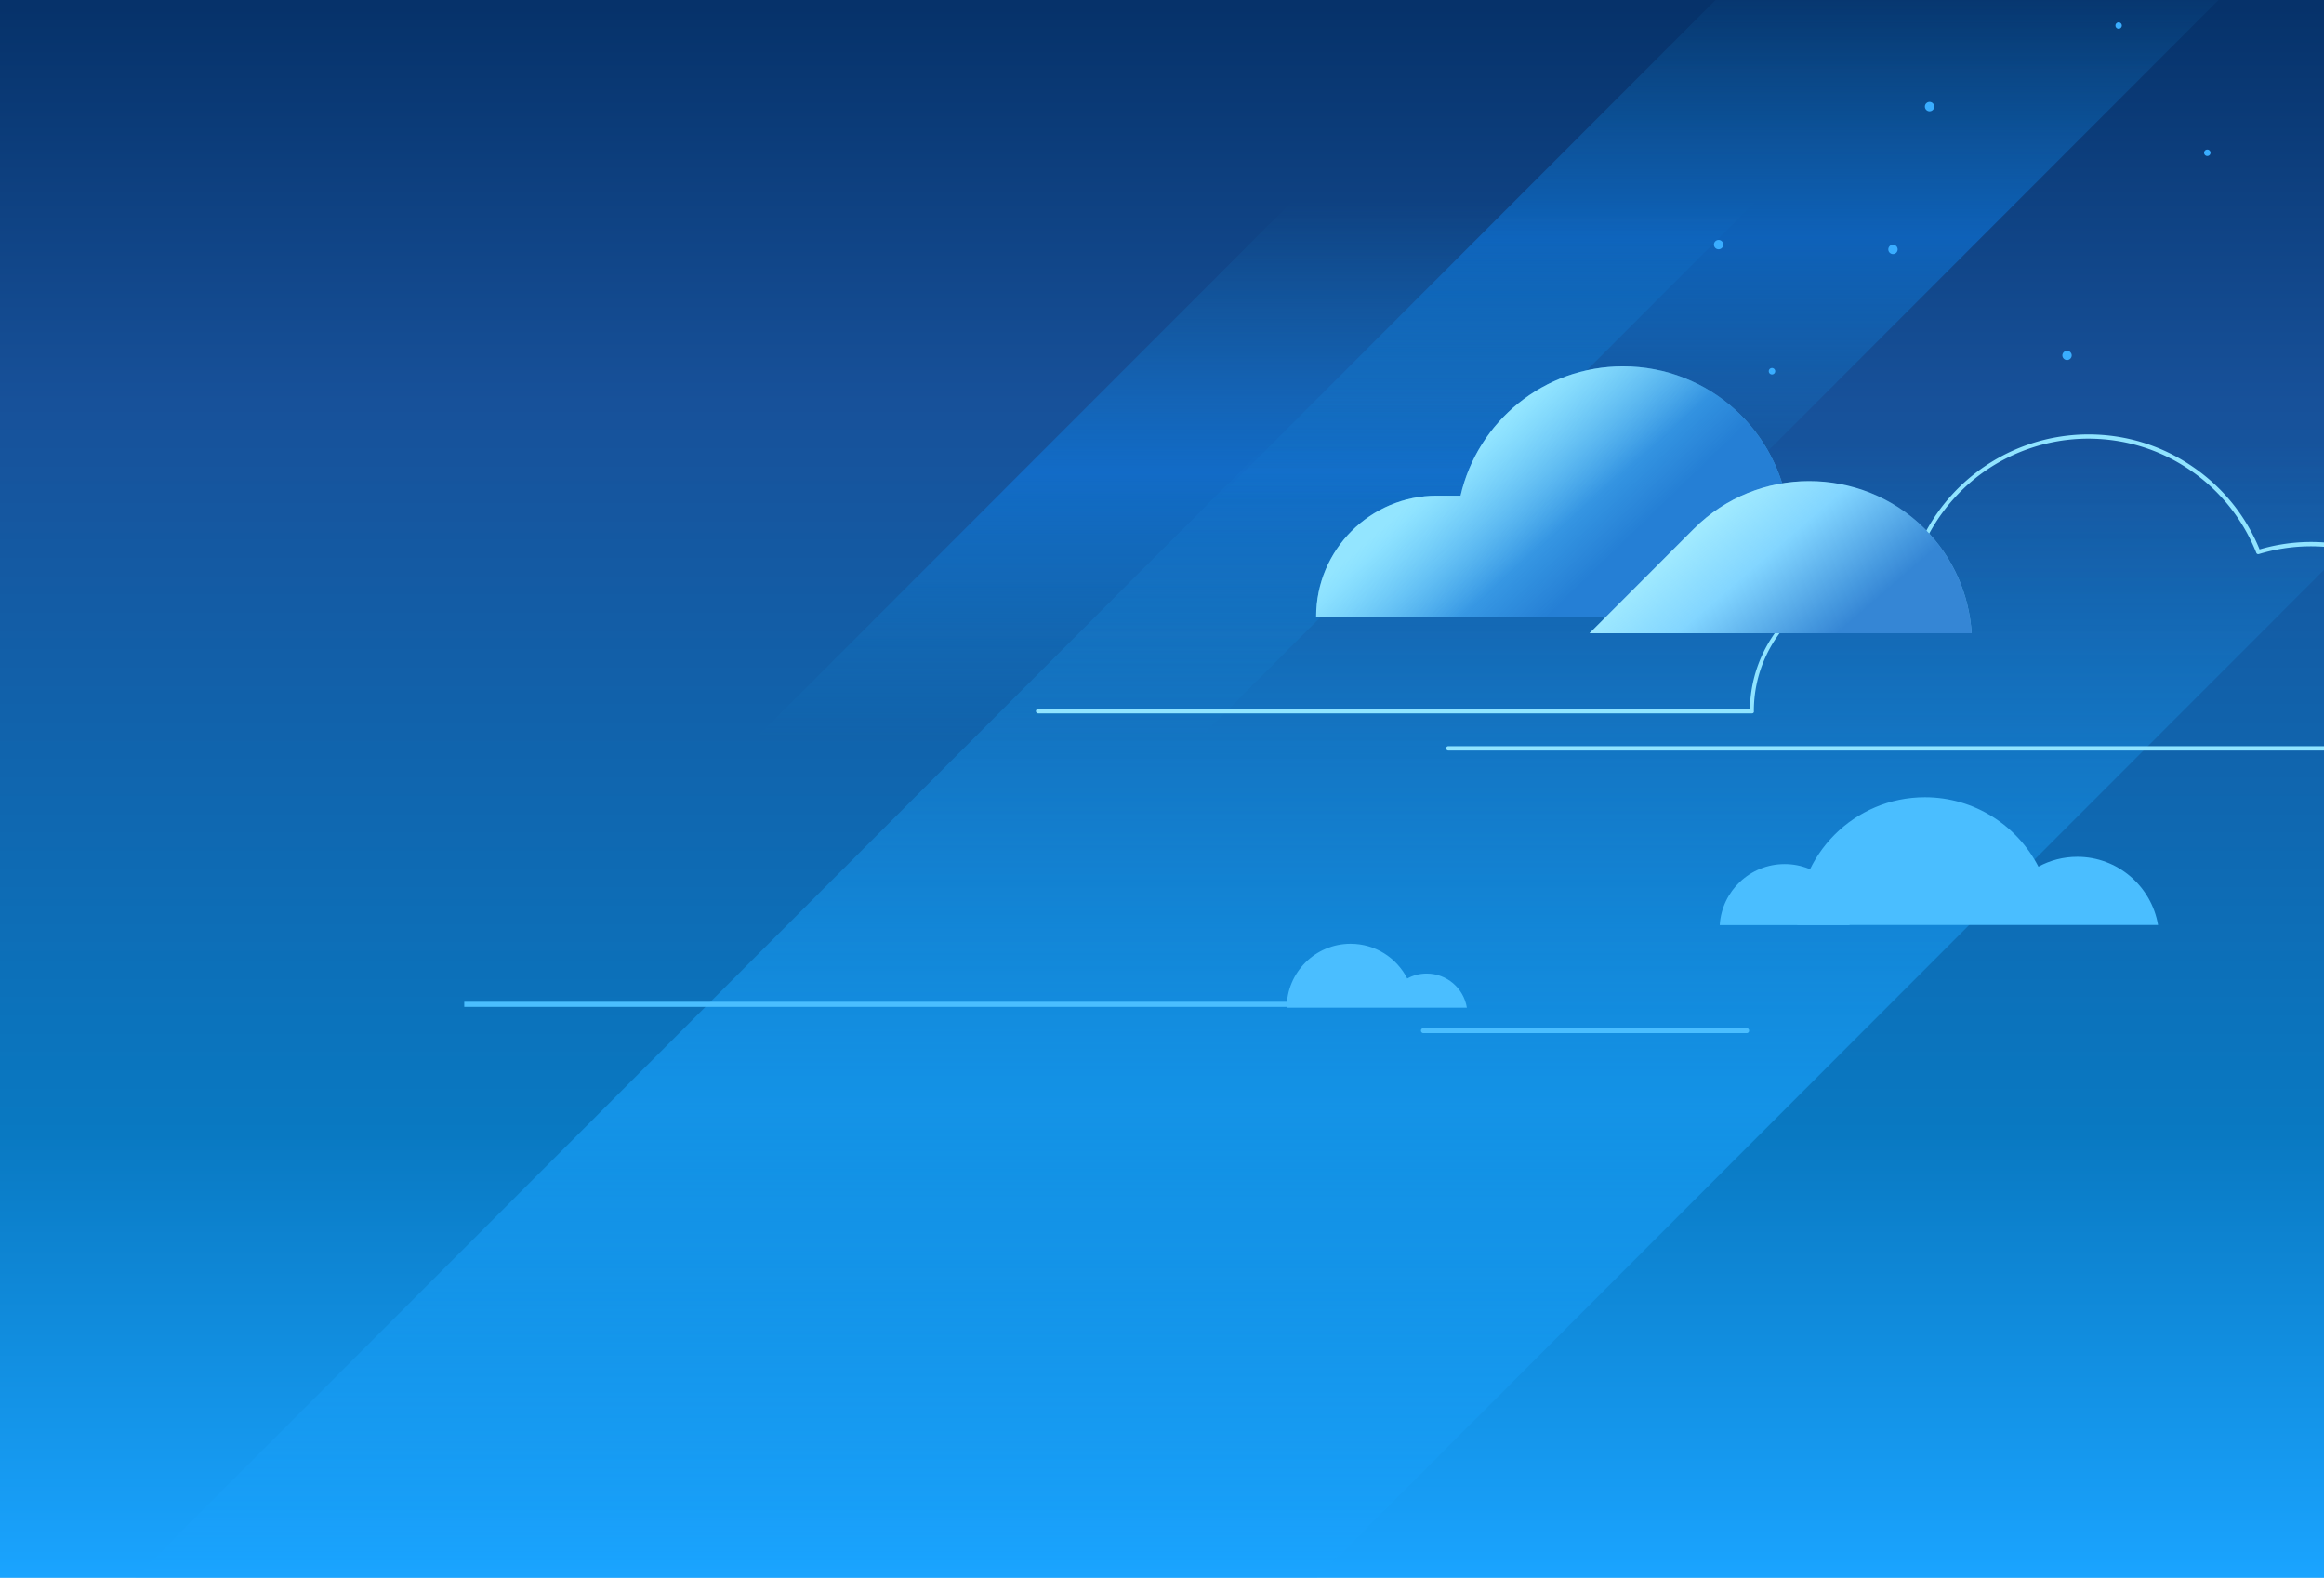 <svg width="1273" height="864" fill="none" xmlns="http://www.w3.org/2000/svg"><rect width="100%" height="100%" fill="#808080" stroke="none"/><g clip-path="url(#a)"><path d="M1273 0H-1v864h1274V0Z" fill="url(#b)"/><path d="M1274 0H0v864h1274V0Z" fill="url(#c)"/><path d="M1007.66 64.227 766.874 305.12l-28.053 17.333-91.656 91.664H404.111L753.188 64.852l254.472-.625Z" fill="url(#d)"/><path d="m1279.79-64.602-349.649 349.89H654.604L1003.68-64.034l276.11-.568Z" fill="url(#e)"/><path d="M1455.6 129.352 593.727 991.716H-53.659l860.342-860.887 648.917-1.477Z" fill="url(#f)"/><path d="M959.727 390.647H568.626a1.2 1.2 0 0 1-1.192-1.194 1.2 1.2 0 0 1 1.192-1.193h389.909c.681-40.178 33.448-72.626 73.765-72.626h13.18c5.17-21.595 17.55-41.257 34.98-55.294 17.94-14.491 40.49-22.447 63.49-22.447 20.67 0 40.6 6.194 57.52 17.958 16.25 11.195 28.8 26.766 36.24 45.007 34.98-10.285 72.46-.795 98.07 24.891 16.92 16.935 27.09 39.552 28.68 63.591.05.681-.46 1.193-1.14 1.25-.68.057-1.19-.455-1.25-1.137-1.47-23.47-11.47-45.576-27.99-62.056-25.28-25.288-62.3-34.438-96.77-23.981-.63.17-1.19-.114-1.42-.739-7.27-18.185-19.59-33.756-35.83-44.951-16.53-11.479-36.01-17.503-56.23-17.503-22.48 0-44.57 7.785-62.06 21.879-17.21 13.923-29.48 33.358-34.36 54.839-.12.568-.63.909-1.14.909h-14.14c-39.352 0-71.437 32.051-71.437 71.49.17.795-.341 1.307-.966 1.307Z" fill="#90E4FF"/><path d="M798.392 548.572H254.303v2.784h544.089v-2.784Z" fill="#4ABEFF"/><path fill-rule="evenodd" clip-rule="evenodd" d="M998.059 279.15c-6.36 0-12.493 1.023-18.229 2.955-4.94-45.86-43.67-81.491-90.804-81.491-43.386 0-79.674 30.232-88.987 70.808h-12.891c-36.572 0-66.215 29.664-66.215 66.261h335.557c0-32.278-26.17-58.533-58.431-58.533Z" fill="#5AC4FF"/><path fill-rule="evenodd" clip-rule="evenodd" d="M998.059 279.15c-6.36 0-12.493 1.023-18.229 2.955-4.94-45.86-43.67-81.491-90.804-81.491-43.386 0-79.674 30.232-88.987 70.808h-12.891c-36.572 0-66.215 29.664-66.215 66.261h335.557c0-32.278-26.17-58.533-58.431-58.533Z" fill="url(#g)" fill-opacity=".6"/><path fill-rule="evenodd" clip-rule="evenodd" d="M998.059 279.15c-6.36 0-12.493 1.023-18.229 2.955-4.94-45.86-43.67-81.491-90.804-81.491-43.386 0-79.674 30.232-88.987 70.808h-12.891c-36.572 0-66.215 29.664-66.215 66.261h335.557c0-32.278-26.17-58.533-58.431-58.533Z" fill="url(#h)" fill-opacity=".6"/><path fill-rule="evenodd" clip-rule="evenodd" d="m927.926 289.493-57.243 57.282H1080c-1.3-20.912-9.93-41.427-25.83-57.339-34.76-34.665-91.547-34.665-126.244.057Z" fill="#82D5FF"/><path fill-rule="evenodd" clip-rule="evenodd" d="m927.926 289.493-57.243 57.282H1080c-1.3-20.912-9.93-41.427-25.83-57.339-34.76-34.665-91.547-34.665-126.244.057Z" fill="url(#i)" fill-opacity=".6"/><path fill-rule="evenodd" clip-rule="evenodd" d="m927.926 289.493-57.243 57.282H1080c-1.3-20.912-9.93-41.427-25.83-57.339-34.76-34.665-91.546-34.665-126.244.057Z" fill="url(#j)" fill-opacity=".6"/><path d="M1272.74 410.991H793.338a1.2 1.2 0 0 1-1.193-1.193 1.2 1.2 0 0 1 1.193-1.194h479.402c.69 0 1.2.568 1.2 1.194 0 .682-.57 1.193-1.2 1.193Z" fill="#90E4FF"/><path d="M956.718 565.734h-177.01a1.346 1.346 0 0 1-1.362-1.364c0-.796.624-1.364 1.362-1.364h177.01c.795 0 1.362.625 1.362 1.364 0 .795-.567 1.364-1.362 1.364Z" fill="#4ABEFF"/><path d="M941.385 136.512a2.556 2.556 0 0 0 2.555-2.557 2.556 2.556 0 1 0-2.555 2.557ZM1056.95 60.93c1.41 0 2.55-1.144 2.55-2.556a2.553 2.553 0 0 0-2.55-2.558 2.561 2.561 0 0 0-2.56 2.557 2.561 2.561 0 0 0 2.56 2.558ZM1132.25 197.147c1.41 0 2.56-1.145 2.56-2.557a2.561 2.561 0 0 0-5.12 0 2.561 2.561 0 0 0 2.56 2.557ZM1036.9 139.126c1.41 0 2.56-1.145 2.56-2.557a2.56 2.56 0 0 0-2.56-2.557 2.552 2.552 0 0 0-2.55 2.557 2.553 2.553 0 0 0 2.55 2.557ZM1209.08 85.424c.98 0 1.76-.79 1.76-1.762 0-.973-.78-1.762-1.76-1.762a1.762 1.762 0 0 0 0 3.524ZM1160.53 15.752a1.762 1.762 0 0 0 0-3.523 1.762 1.762 0 0 0 0 3.524ZM970.631 205.046a1.761 1.761 0 1 0-.002-3.524 1.761 1.761 0 0 0 .002 3.524Z" fill="#39ADFF"/><path fill-rule="evenodd" clip-rule="evenodd" d="M781.469 533.114c-3.862 0-7.496.966-10.62 2.728-5.792-11.309-17.49-19.037-31.063-19.037-19.308 0-34.981 15.684-34.981 35.006h98.698c-1.761-10.684-10.96-18.697-22.034-18.697ZM1137.87 469.183c-7.66 0-14.93 1.932-21.29 5.399-11.65-22.561-35.1-38.018-62.19-38.018-38.61 0-69.903 31.312-69.903 69.955h197.623c-3.63-21.197-22.09-37.336-44.24-37.336Z" fill="#4ABEFF"/><path fill-rule="evenodd" clip-rule="evenodd" d="M1013.11 506.576c-1.14-18.64-16.641-33.415-35.551-33.415-18.967 0-34.414 14.775-35.55 33.415h71.101Z" fill="#4ABEFF"/></g><defs><linearGradient id="b" x1="636.007" y1="-.001" x2="636.007" y2="863.982" gradientUnits="userSpaceOnUse"><stop stop-color="#1D428A"/><stop offset=".092" stop-color="#17519A"/><stop offset=".269" stop-color="#0979C2"/><stop offset=".361" stop-color="#0091DA"/><stop offset=".448" stop-color="#2DA4E1"/><stop offset=".601" stop-color="#77C4EB"/><stop offset=".739" stop-color="#B1DEF4"/><stop offset=".855" stop-color="#DCF0FA"/><stop offset=".946" stop-color="#F5FBFE"/><stop offset="1" stop-color="#fff"/></linearGradient><linearGradient id="c" x1="637.007" y1="-.001" x2="637.007" y2="863.982" gradientUnits="userSpaceOnUse"><stop offset=".005" stop-color="#06326A"/><stop offset=".255" stop-color="#17519A"/><stop offset=".719" stop-color="#0979C2"/><stop offset="1" stop-color="#1AA4FF"/></linearGradient><linearGradient id="d" x1="705.877" y1="64.227" x2="705.877" y2="414.127" gradientUnits="userSpaceOnUse"><stop offset=".13" stop-color="#1399DD" stop-opacity="0"/><stop offset=".557" stop-color="#0B8AFF" stop-opacity=".42"/><stop offset=".969" stop-color="#1399DD" stop-opacity="0"/></linearGradient><linearGradient id="e" x1="967.188" y1="-64.602" x2="967.188" y2="285.298" gradientUnits="userSpaceOnUse"><stop offset=".13" stop-color="#1399DD" stop-opacity="0"/><stop offset=".557" stop-color="#0B8AFF" stop-opacity=".42"/><stop offset=".969" stop-color="#1399DD" stop-opacity="0"/></linearGradient><linearGradient id="f" x1="700.955" y1="129.351" x2="700.955" y2="991.742" gradientUnits="userSpaceOnUse"><stop offset=".13" stop-color="#1AA4FF" stop-opacity="0"/><stop offset=".557" stop-color="#1AA4FF" stop-opacity=".61"/><stop offset=".969" stop-color="#1AA4FF" stop-opacity="0"/></linearGradient><linearGradient id="g" x1="856" y1="201" x2="920.191" y2="267.365" gradientUnits="userSpaceOnUse"><stop stop-color="#0152B9" stop-opacity="0"/><stop offset="1" stop-color="#0152B9"/></linearGradient><linearGradient id="h" x1="856" y1="201" x2="960.054" y2="318.153" gradientUnits="userSpaceOnUse"><stop stop-color="#B9FBFF"/><stop offset=".417" stop-color="#B9FBFF" stop-opacity="0"/></linearGradient><linearGradient id="i" x1="954.938" y1="263.679" x2="1017.98" y2="336.513" gradientUnits="userSpaceOnUse"><stop offset=".411" stop-color="#0152B9" stop-opacity="0"/><stop offset="1" stop-color="#0152B9"/></linearGradient><linearGradient id="j" x1="954.938" y1="263.679" x2="1017.98" y2="336.513" gradientUnits="userSpaceOnUse"><stop stop-color="#B9FBFF"/><stop offset=".417" stop-color="#B9FBFF" stop-opacity="0"/></linearGradient><clipPath id="a"><path fill="#fff" d="M0 0h1273v864H0z"/></clipPath></defs></svg>